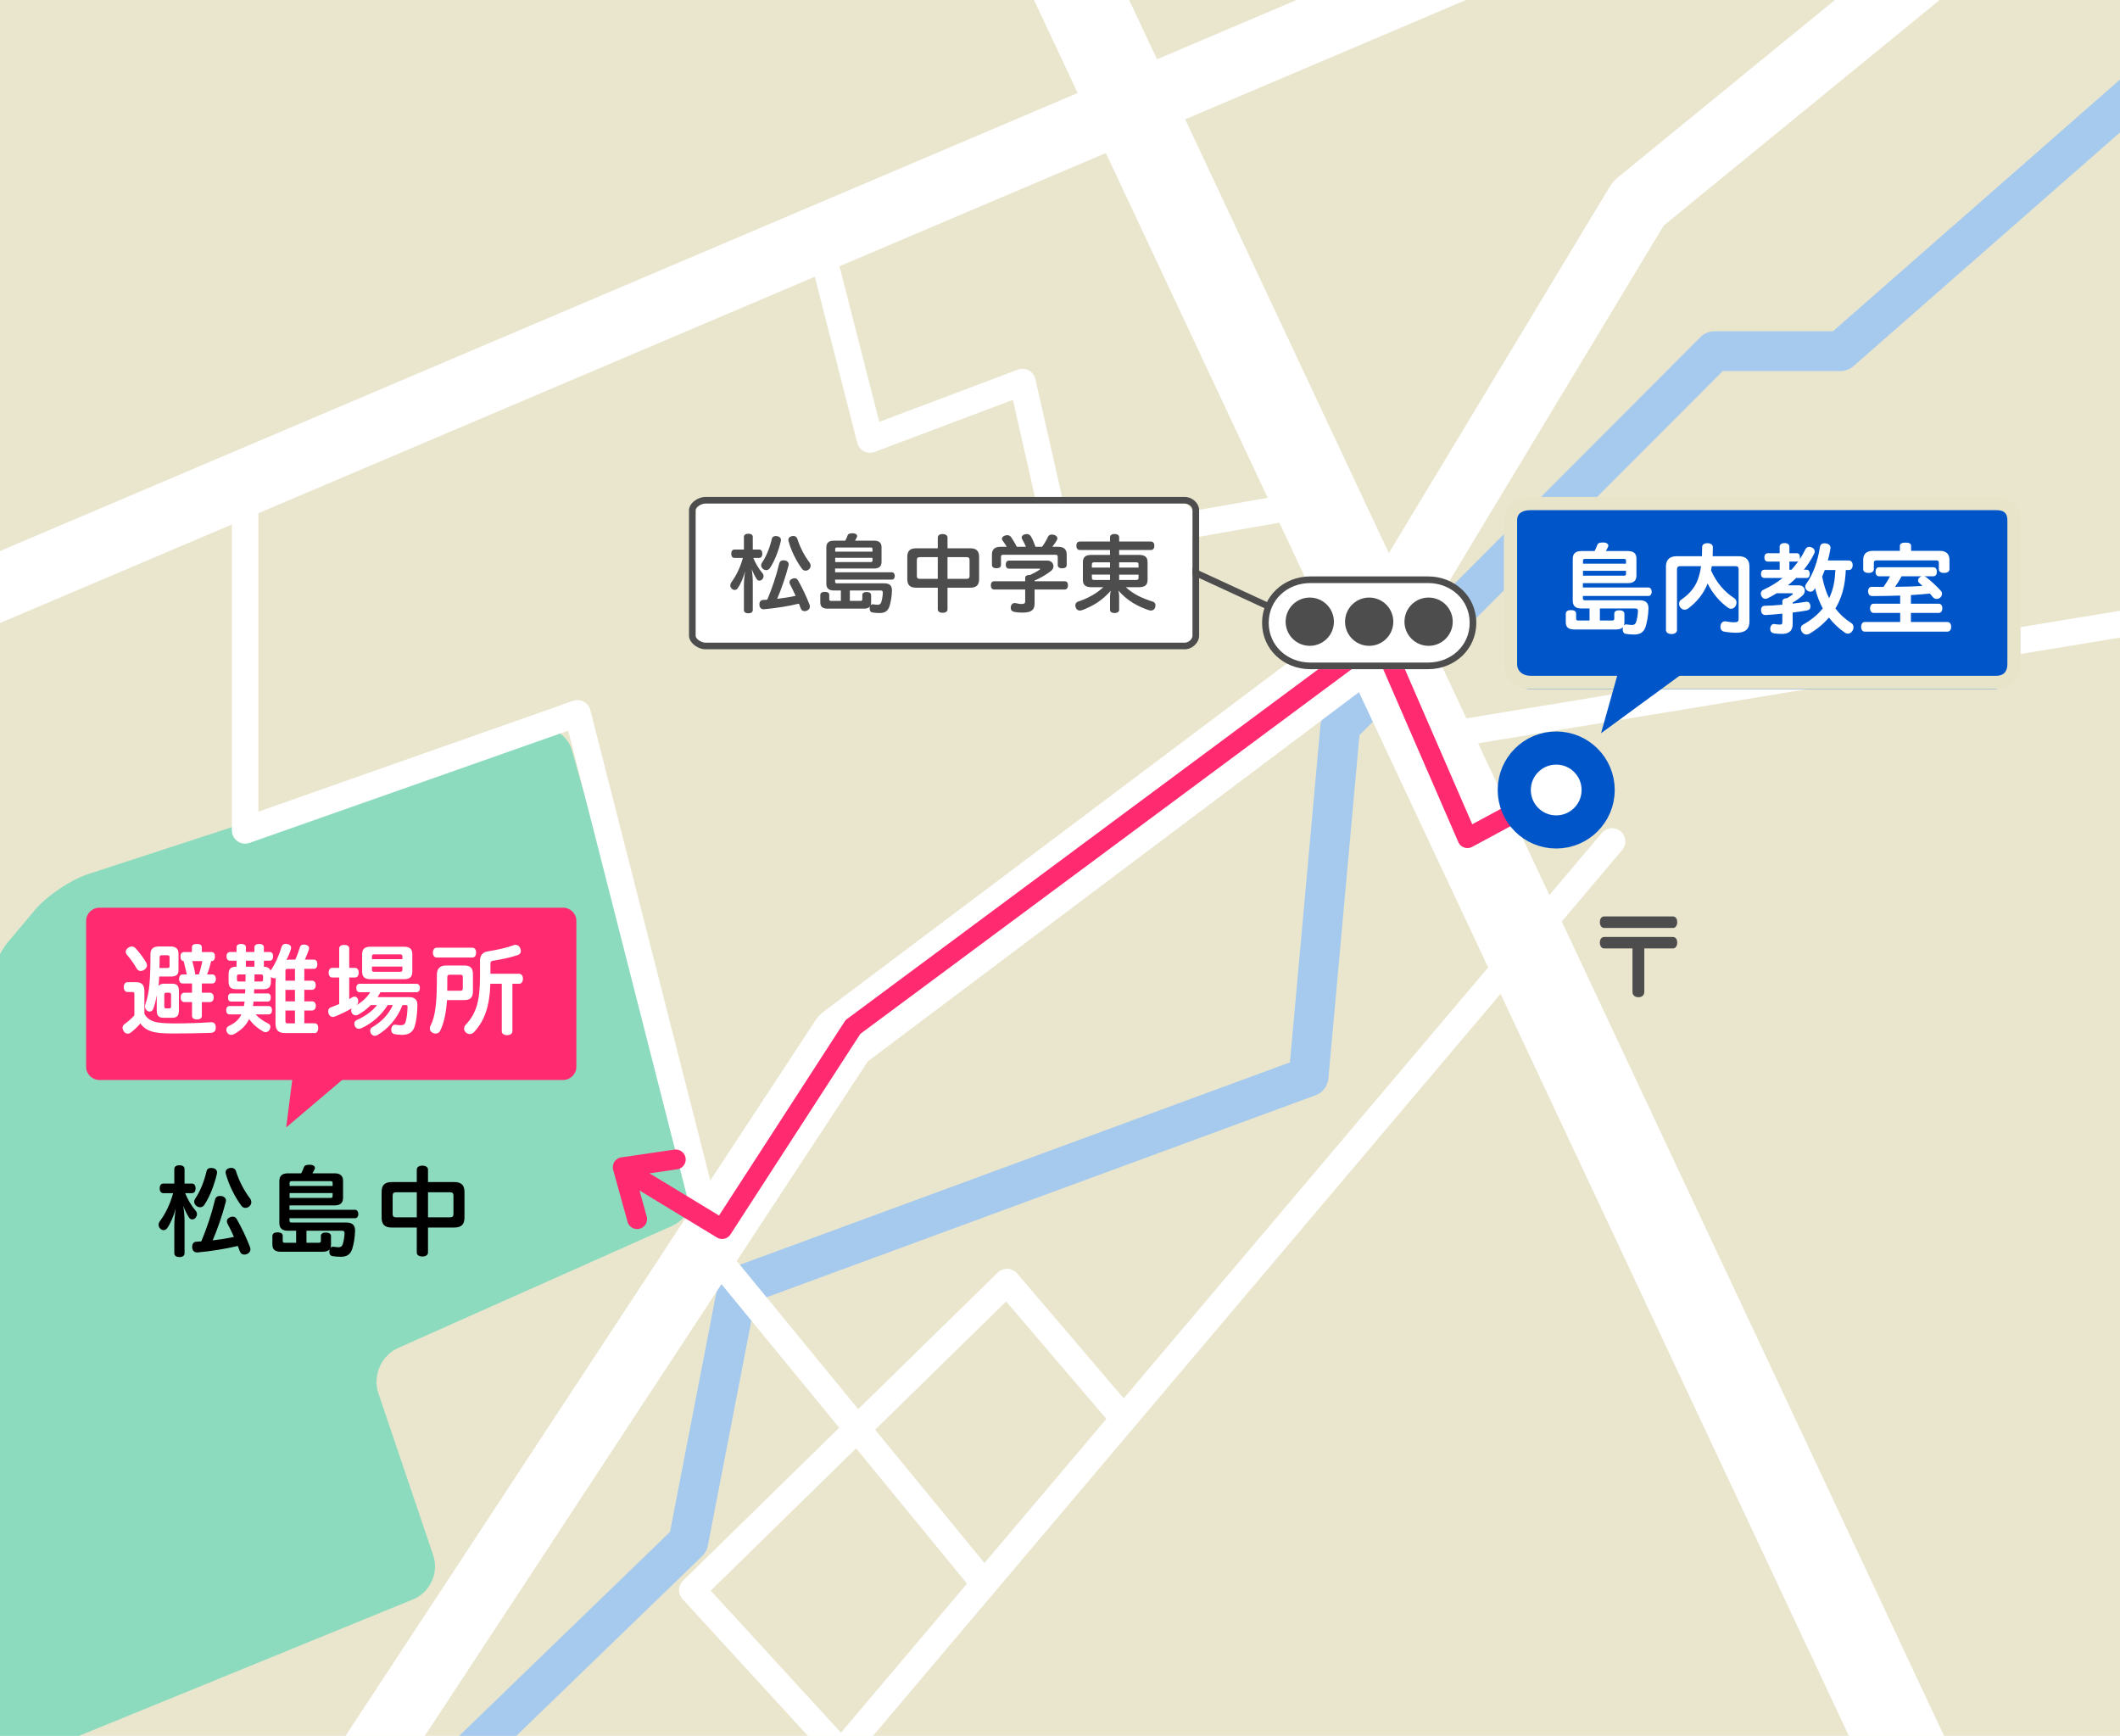 <?xml version="1.0" encoding="utf-8"?>
<!-- Generator: Adobe Illustrator 16.0.4, SVG Export Plug-In . SVG Version: 6.00 Build 0)  -->
<!DOCTYPE svg PUBLIC "-//W3C//DTD SVG 1.1//EN" "http://www.w3.org/Graphics/SVG/1.1/DTD/svg11.dtd">
<svg version="1.1" id="レイヤー_1" xmlns="http://www.w3.org/2000/svg" xmlns:xlink="http://www.w3.org/1999/xlink" x="0px"
	 y="0px" width="320px" height="262px" viewBox="0 0 320 262" enable-background="new 0 0 320 262" xml:space="preserve">
<rect fill="#EAE6CE" width="320" height="262"/>
<polyline fill="none" stroke="#A6CAED" stroke-width="6" stroke-linecap="round" stroke-linejoin="round" stroke-miterlimit="10" points="
	61,291 61,274.209 103.899,232.709 111.35,194.209 197.525,162.5 202.312,109.604 258.799,53 277.799,53 363.899,-22.5 "/>
<line fill="none" stroke="#FFFFFF" stroke-width="13" stroke-linecap="round" stroke-linejoin="round" stroke-miterlimit="10" x1="157" y1="-13.334" x2="298.799" y2="288.709"/>
<polyline fill="none" stroke="#FFFFFF" stroke-width="10" stroke-linecap="round" stroke-linejoin="round" stroke-miterlimit="10" points="
	45.299,281.543 127.299,156.709 207.799,96.209 247.299,30.709 298.333,-11 "/>
<line fill="none" stroke="#FFFFFF" stroke-width="10" stroke-linecap="round" stroke-linejoin="round" stroke-miterlimit="10" x1="-8" y1="92" x2="229.666" y2="-9"/>
<g>
	<path fill="#8DDBBF" d="M86.356,113.312c-0.746-2.647-3.495-4.114-6.109-3.259l-66.995,21.894c-2.614,0.854-6.2,3.276-7.968,5.381
		l-4.068,4.844c-1.769,2.105-3.252,6.078-3.297,8.827l-1.837,112.502c-0.045,2.749,2.001,4.148,4.547,3.108l61.742-25.219
		c2.546-1.04,3.908-4.022,3.027-6.627l-8.296-24.527c-0.881-2.604,0.453-5.652,2.965-6.771l41.365-18.43
		c2.512-1.119,3.957-4.201,3.211-6.848L86.356,113.312z"/>
</g>
<polyline fill="none" stroke="#FFFFFF" stroke-width="4" stroke-linecap="round" stroke-linejoin="round" stroke-miterlimit="10" points="
	37,73 37,125.333 87.167,107.666 108.083,189.666 148.542,239 "/>
<line fill="none" stroke="#FFFFFF" stroke-width="4" stroke-linecap="round" stroke-linejoin="round" stroke-miterlimit="10" x1="243.333" y1="127" x2="122.667" y2="269.667"/>
<polyline fill="none" stroke="#FFFFFF" stroke-width="4" stroke-linecap="round" stroke-linejoin="round" stroke-miterlimit="10" points="
	123.667,36.333 131.333,66.333 154.333,57.666 160,82.666 198,75.999 "/>
<line fill="none" stroke="#FFFFFF" stroke-width="4" stroke-linecap="round" stroke-linejoin="round" stroke-miterlimit="10" x1="218" y1="110.999" x2="325.334" y2="93.332"/>
<polyline fill="none" stroke="#FFFFFF" stroke-width="4" stroke-linecap="round" stroke-linejoin="round" stroke-miterlimit="10" points="
	126.5,264 104.5,240 152,193.5 169.5,214 "/>
<g>
	<path fill="#4D4D4D" d="M242.15,140.059c-0.418,0-0.663-0.384-0.663-0.88s0.245-0.864,0.663-0.864h10.356
		c0.417,0,0.662,0.368,0.662,0.864s-0.245,0.88-0.662,0.88H242.15z M242.15,143.148c-0.418,0-0.663-0.385-0.663-0.881
		s0.245-0.849,0.663-0.849h10.356c0.417,0,0.662,0.353,0.662,0.849s-0.245,0.881-0.662,0.881h-4.308v6.546
		c0,0.496-0.331,0.816-0.893,0.816s-0.893-0.32-0.893-0.816v-6.546H242.15z"/>
</g>
<g>
	<path d="M27.946,180.087c0.375,0.915,0.93,1.891,1.59,2.655c0.12,0.135,0.195,0.315,0.195,0.51c0,0.181-0.06,0.36-0.195,0.525
		c-0.135,0.18-0.33,0.27-0.525,0.27c-0.165,0-0.345-0.09-0.45-0.239c-0.3-0.45-0.675-1.171-0.9-1.815
		c0.135,0.795,0.195,1.65,0.195,2.354v4.815c0,0.359-0.3,0.569-0.78,0.569c-0.465,0-0.765-0.21-0.765-0.569v-4.23
		c0-0.675,0.075-1.635,0.21-2.505c-0.345,1.216-0.825,2.311-1.32,2.985c-0.135,0.165-0.315,0.255-0.495,0.255
		c-0.165,0-0.345-0.06-0.495-0.21c-0.18-0.15-0.27-0.375-0.27-0.6c0-0.165,0.06-0.346,0.15-0.48c0.915-1.215,1.62-2.729,2.04-4.29
		h-1.47c-0.36,0-0.555-0.284-0.555-0.734c0-0.436,0.195-0.72,0.555-0.72h1.65v-2.205c0-0.346,0.3-0.556,0.765-0.556
		c0.48,0,0.78,0.21,0.78,0.556v2.205h1.11c0.36,0,0.555,0.284,0.555,0.72c0,0.45-0.195,0.734-0.555,0.734H27.946z M34.335,184.677
		c-0.06-0.12-0.09-0.225-0.09-0.345c0-0.27,0.165-0.495,0.48-0.615c0.135-0.06,0.27-0.09,0.39-0.09c0.27,0,0.48,0.12,0.615,0.36
		c0.735,1.274,1.47,2.835,2.01,4.245c0.045,0.119,0.06,0.225,0.06,0.329c0,0.315-0.18,0.57-0.54,0.721
		c-0.135,0.045-0.27,0.074-0.39,0.074c-0.3,0-0.555-0.164-0.66-0.479c-0.105-0.27-0.21-0.54-0.315-0.825
		c-1.86,0.45-4.08,0.795-6.06,0.976c-0.03,0-0.06,0-0.09,0c-0.39,0-0.69-0.24-0.735-0.705c0-0.061,0-0.12,0-0.165
		c0-0.48,0.255-0.735,0.66-0.75c0.225-0.016,0.465-0.03,0.705-0.045c0.885-2.07,1.62-4.335,2.07-6.255
		c0.09-0.405,0.345-0.601,0.735-0.601c0.09,0,0.165,0,0.255,0.016c0.435,0.075,0.675,0.345,0.675,0.689
		c0,0.061-0.015,0.136-0.03,0.195c-0.48,1.875-1.23,4.064-1.98,5.805c1.065-0.135,2.16-0.285,3.21-0.524
		C34.996,185.982,34.666,185.277,34.335,184.677z M32.761,176.952c0,0.061,0,0.12-0.015,0.195c-0.39,1.665-1.065,3.435-1.875,4.665
		c-0.165,0.27-0.42,0.404-0.675,0.404c-0.15,0-0.315-0.045-0.48-0.149c-0.255-0.18-0.405-0.436-0.405-0.69
		c0-0.149,0.045-0.3,0.135-0.435c0.675-0.975,1.35-2.505,1.725-4.155c0.06-0.33,0.315-0.51,0.69-0.51c0.09,0,0.18,0.015,0.285,0.03
		C32.565,176.397,32.761,176.638,32.761,176.952z M34.906,176.263c0.33,0,0.6,0.165,0.705,0.479c0.48,1.53,1.26,3,2.13,4.14
		c0.12,0.165,0.195,0.36,0.195,0.556c0,0.225-0.09,0.435-0.27,0.614c-0.18,0.165-0.405,0.256-0.615,0.256
		c-0.24,0-0.465-0.105-0.615-0.315c-0.99-1.335-1.905-3.165-2.355-4.845c-0.015-0.075-0.03-0.15-0.03-0.21
		c0-0.33,0.225-0.555,0.615-0.646C34.755,176.277,34.831,176.263,34.906,176.263z"/>
	<path d="M44.701,185.757h-1.215c-0.855,0-1.32-0.345-1.32-1.17v-6.329c0-0.825,0.465-1.17,1.32-1.17h1.98
		c0.18-0.346,0.3-0.631,0.405-0.915c0.06-0.21,0.255-0.375,0.78-0.375c0.06,0,0.12,0,0.18,0c0.48,0.029,0.705,0.239,0.705,0.465
		c0,0.045,0,0.09-0.015,0.135c-0.105,0.21-0.21,0.45-0.36,0.69h3.33c0.825,0,1.29,0.345,1.29,1.124v2.58
		c0,0.795-0.465,1.141-1.29,1.141h-6.795v0.659h9.915c0.285,0,0.48,0.301,0.48,0.646c0,0.33-0.195,0.63-0.48,0.63h-9.915v0.345
		c0,0.255,0.09,0.3,0.375,0.3h8.189c0.945,0,1.335,0.436,1.335,1.186c0,0.03,0,0.06,0,0.09c-0.03,1.05-0.21,2.04-0.45,2.774
		c-0.285,0.795-0.81,1.125-1.725,1.125c-0.45,0-0.93-0.045-1.245-0.104c-0.3-0.045-0.465-0.285-0.465-0.66c0-0.06,0-0.12,0.015-0.18
		c0-0.075,0.015-0.135,0.045-0.195c-0.21,0.255-0.555,0.375-1.05,0.375h-6.33c-0.87,0-1.275-0.33-1.275-1.095v-1.245
		c0-0.42,0.315-0.585,0.78-0.585c0.48,0,0.78,0.18,0.78,0.51v0.766c0,0.225,0.09,0.3,0.345,0.3h1.68V185.757z M50.206,178.558
		c0-0.255-0.09-0.285-0.375-0.285h-5.729c-0.285,0-0.39,0.03-0.39,0.285v0.435h6.495V178.558z M43.711,180.072v0.735h6.12
		c0.285,0,0.375-0.045,0.375-0.285v-0.45H43.711z M48.105,187.572c0.225,0,0.33-0.075,0.33-0.3v-0.735c0-0.345,0.285-0.51,0.75-0.51
		c0.45,0,0.78,0.165,0.78,0.569v1.23c0,0.194-0.03,0.359-0.075,0.51c0.09-0.12,0.21-0.18,0.345-0.18c0.03,0,0.06,0,0.09,0.015
		c0.225,0.03,0.555,0.075,0.795,0.075c0.3,0,0.51-0.135,0.615-0.45c0.135-0.45,0.255-1.064,0.27-1.649
		c0-0.256-0.075-0.391-0.39-0.391h-5.355v1.815H48.105z"/>
	<path d="M64.605,189.042c0,0.375-0.33,0.6-0.855,0.6c-0.51,0-0.84-0.225-0.84-0.6v-3.765h-3.735c-1.095,0-1.575-0.45-1.575-1.516
		v-3.84c0-1.064,0.48-1.515,1.575-1.515h3.735v-1.859c0-0.391,0.33-0.615,0.84-0.615c0.525,0,0.855,0.225,0.855,0.615v1.859h3.93
		c1.095,0,1.575,0.45,1.575,1.515v3.84c0,1.065-0.48,1.516-1.575,1.516h-3.93V189.042z M59.821,179.952
		c-0.405,0-0.555,0.135-0.555,0.51v2.761c0,0.374,0.15,0.51,0.555,0.51h3.09v-3.78H59.821z M67.891,183.732
		c0.405,0,0.555-0.136,0.555-0.51v-2.761c0-0.375-0.15-0.51-0.555-0.51h-3.285v3.78H67.891z"/>
</g>
<g>
	<path fill="#0056C9" d="M304,101c0,1.657-1.343,3-3,3h-70c-1.657,0-3-1.343-3-3V79c0-1.657,1.343-3,3-3h70c1.657,0,3,1.343,3,3V101
		z"/>
	<path fill="#E8E4CA" d="M301.334,77c1.1,0,1.666,0.4,1.666,1.5v21.75c0,1.1-0.566,1.75-1.666,1.75h-70.316
		c-1.1,0-2.018-0.65-2.018-1.75V78.5c0-1.1,0.918-1.5,2.018-1.5H301 M301.334,75h-70.316c-2.206,0-4.018,1.294-4.018,3.5v21.75
		c0,2.206,1.812,3.75,4.018,3.75h70.316c2.206,0,3.666-1.544,3.666-3.75V78.5C305,76.294,303.54,75,301.334,75L301.334,75z"/>
</g>
<g>
	<g>
		<path fill="#FF2A70" d="M87,161c0,1.104-0.896,2-2,2H15c-1.104,0-2-0.896-2-2v-22c0-1.104,0.896-2,2-2h70c1.104,0,2,0.896,2,2V161
			z"/>
	</g>
	<g>
		<path fill="#FFFFFF" d="M20.284,150.104c0-0.301-0.06-0.375-0.255-0.375h-0.765c-0.36,0-0.585-0.301-0.585-0.75
			c0-0.465,0.225-0.736,0.585-0.736h1.26c0.915,0,1.275,0.42,1.275,1.41v3.375c0.42,0.75,1.08,1.17,2.22,1.32
			c0.57,0.074,1.32,0.119,2.265,0.119c1.77,0,3.959-0.074,5.49-0.18c0.045,0,0.075,0,0.12,0c0.45,0,0.66,0.256,0.675,0.766
			c0,0.016,0,0.029,0,0.045c0,0.494-0.24,0.766-0.765,0.795c-1.5,0.061-3.93,0.09-5.685,0.09c-1.05,0-1.935-0.045-2.55-0.15
			c-1.185-0.18-1.905-0.689-2.385-1.365c-0.375,0.465-0.96,1.021-1.485,1.41c-0.135,0.09-0.27,0.135-0.42,0.135
			c-0.225,0-0.465-0.119-0.615-0.375c-0.105-0.18-0.165-0.344-0.165-0.51c0-0.225,0.09-0.42,0.3-0.555
			c0.48-0.359,1.08-0.855,1.485-1.32V150.104z M19.894,142.857c0.21,0,0.39,0.076,0.54,0.24c0.6,0.631,1.215,1.471,1.62,2.16
			c0.09,0.15,0.135,0.301,0.135,0.449c0,0.24-0.135,0.467-0.405,0.66c-0.18,0.121-0.375,0.182-0.555,0.182
			c-0.24,0-0.465-0.121-0.6-0.361c-0.375-0.689-0.96-1.5-1.47-2.084c-0.12-0.135-0.18-0.301-0.18-0.451c0-0.209,0.12-0.434,0.36-0.6
			C19.519,142.918,19.714,142.857,19.894,142.857z M24.034,147.389c-0.015,0.479-0.045,0.975-0.105,1.424
			c0.18-0.24,0.465-0.344,0.84-0.344h1.2c0.735,0,1.035,0.299,1.035,1.123v2.881c0,0.855-0.3,1.141-1.035,1.141h-1.26
			c-0.75,0-1.05-0.285-1.05-1.141v-2.279c-0.135,0.795-0.33,1.619-0.555,2.145c-0.105,0.209-0.3,0.344-0.525,0.344
			c-0.135,0-0.27-0.045-0.39-0.148c-0.21-0.18-0.3-0.391-0.3-0.615c0-0.135,0.03-0.27,0.075-0.42c0.54-1.605,0.75-3.225,0.75-7.516
			c0-0.809,0.465-1.139,1.365-1.139h1.575c0.87,0,1.29,0.33,1.29,1.08v2.488c0,0.721-0.345,0.977-1.215,0.977H24.034z
			 M25.264,146.098c0.225,0,0.33-0.061,0.33-0.27v-1.365c0-0.225-0.105-0.285-0.33-0.285h-0.84c-0.24,0-0.33,0.076-0.33,0.314
			c0,0.436,0,1.051-0.03,1.605H25.264z M24.799,151.902c0,0.225,0.09,0.301,0.27,0.301h0.465c0.195,0,0.285-0.076,0.285-0.301
			v-1.754c0-0.227-0.09-0.316-0.285-0.316h-0.465c-0.18,0-0.27,0.09-0.27,0.316V151.902z M32.028,147.072
			c0.345,0,0.555,0.256,0.555,0.676s-0.21,0.689-0.555,0.689h-1.56v1.395h1.2c0.375,0,0.585,0.271,0.585,0.705
			c0,0.436-0.21,0.705-0.585,0.705h-1.2v2.086c0,0.344-0.285,0.539-0.735,0.539c-0.465,0-0.75-0.195-0.75-0.539v-2.086h-1.14
			c-0.375,0-0.57-0.27-0.57-0.705c0-0.434,0.195-0.705,0.57-0.705h1.14v-1.395h-1.41c-0.345,0-0.54-0.27-0.54-0.689
			c0-0.404,0.195-0.676,0.54-0.676h0.63c-0.15-0.674-0.315-1.334-0.48-2.01c-0.33-0.014-0.48-0.299-0.48-0.689
			c0-0.42,0.165-0.676,0.525-0.676h1.2v-0.689c0-0.375,0.24-0.539,0.75-0.539c0.495,0,0.75,0.164,0.75,0.539v0.689h1.47
			c0.345,0,0.51,0.256,0.51,0.66c0,0.42-0.165,0.705-0.51,0.705h-0.075c-0.15,0.689-0.345,1.35-0.6,2.01H32.028z M30.019,147.072
			c0.225-0.66,0.39-1.334,0.525-2.01h-1.515c0.18,0.66,0.345,1.336,0.45,2.01H30.019z"/>
		<path fill="#FFFFFF" d="M47.539,154.453c0.285,0,0.495,0.27,0.495,0.705c0,0.449-0.21,0.764-0.495,0.764h-4.485
			c-1.02,0-1.47-0.404-1.47-1.5v-5.625c0-0.359,0.015-0.764,0.045-1.17c-0.06,0.016-0.12,0.031-0.195,0.031
			c-0.135,0-0.285-0.045-0.435-0.121c-0.045-0.029-0.075-0.059-0.105-0.09v0.691c0,0.898-0.36,1.17-1.215,1.17h-1.305
			c-0.015,0.209-0.015,0.42-0.03,0.629h2.07c0.3,0,0.465,0.24,0.465,0.6c0,0.391-0.165,0.631-0.465,0.631h-2.145
			c-0.015,0.225-0.045,0.449-0.09,0.674h2.385c0.315,0,0.495,0.24,0.495,0.631c0,0.375-0.18,0.631-0.495,0.631h-1.98
			c0.525,0.584,1.17,1.004,1.86,1.35c0.255,0.119,0.375,0.299,0.375,0.523c0,0.137-0.045,0.271-0.12,0.422
			c-0.12,0.238-0.36,0.389-0.615,0.389c-0.12,0-0.225-0.029-0.345-0.09c-0.825-0.48-1.545-1.064-2.13-1.891
			c-0.48,0.99-1.23,1.711-2.325,2.295c-0.135,0.061-0.255,0.092-0.39,0.092c-0.255,0-0.495-0.121-0.63-0.391
			c-0.075-0.135-0.105-0.27-0.105-0.391c0-0.24,0.15-0.465,0.42-0.584c0.87-0.406,1.47-0.916,1.86-1.725h-1.785
			c-0.345,0-0.51-0.256-0.51-0.631c0-0.359,0.165-0.631,0.51-0.631h2.16c0.045-0.225,0.09-0.449,0.105-0.674h-2.055
			c-0.3,0-0.45-0.24-0.45-0.631c0-0.344,0.15-0.6,0.45-0.6h2.13c0.015-0.209,0.03-0.42,0.03-0.629h-1.275
			c-0.87,0-1.245-0.271-1.245-1.17v-1.08c0-0.871,0.36-1.141,1.2-1.156v-0.9h-0.975c-0.345,0-0.54-0.254-0.54-0.658
			c0-0.391,0.195-0.66,0.54-0.66h0.975v-0.736c0-0.299,0.285-0.479,0.69-0.479c0.435,0,0.72,0.18,0.72,0.479v0.736h1.29v-0.705
			c0-0.33,0.285-0.51,0.72-0.51s0.705,0.18,0.705,0.51v0.705h0.87c0.345,0,0.525,0.254,0.525,0.66c0,0.404-0.18,0.658-0.525,0.658
			h-0.87v0.9c0.45,0.031,0.855,0.15,1.005,0.6c0.72-0.988,1.32-2.398,1.665-3.584c0.09-0.314,0.33-0.465,0.63-0.465
			c0.075,0,0.165,0.016,0.255,0.029c0.33,0.09,0.555,0.256,0.555,0.555c0,0.076-0.015,0.166-0.045,0.256
			c-0.15,0.494-0.375,1.051-0.66,1.59c0.225-0.045,0.465-0.045,0.675-0.045h0.66c0.3-0.631,0.51-1.26,0.705-1.891
			c0.075-0.254,0.3-0.389,0.615-0.389c0.075,0,0.15,0.014,0.24,0.029c0.315,0.074,0.525,0.256,0.525,0.525
			c0,0.061-0.015,0.119-0.03,0.195c-0.18,0.523-0.36,1.035-0.615,1.529h1.395c0.285,0,0.495,0.24,0.495,0.676
			c0,0.465-0.21,0.719-0.495,0.719h-1.47v1.785h1.185c0.315,0,0.54,0.256,0.54,0.689c0,0.391-0.225,0.691-0.54,0.691h-1.185v1.738
			h1.2c0.3,0,0.54,0.256,0.54,0.691c0,0.389-0.24,0.689-0.54,0.689h-1.2v1.936H47.539z M37.054,148.139
			c0.015-0.301,0.015-0.721,0.015-1.066h-0.96c-0.24,0-0.345,0.061-0.345,0.316v0.434c0,0.271,0.105,0.316,0.345,0.316H37.054z
			 M37.114,145.002v0.9h1.29v-0.9H37.114z M39.409,148.139c0.21,0,0.3-0.045,0.3-0.316v-0.434c0-0.256-0.09-0.316-0.3-0.316h-0.99
			c0,0.285,0,0.721-0.015,1.066H39.409z M43.429,146.232c-0.255,0-0.345,0.076-0.345,0.361v1.424h1.44v-1.785H43.429z
			 M44.523,151.137v-1.738h-1.44v1.738H44.523z M43.083,154.107c0,0.27,0.09,0.346,0.345,0.346h1.095v-1.936h-1.44V154.107z"/>
		<path fill="#FFFFFF" d="M55.983,151.693c-0.6,0.6-1.275,1.109-1.98,1.484c-0.105,0.045-0.21,0.074-0.315,0.074
			c-0.24,0-0.465-0.135-0.6-0.375c-0.06-0.119-0.09-0.24-0.09-0.375c0-0.104,0.03-0.209,0.09-0.314
			c-0.795,0.48-1.755,0.93-2.564,1.244c-0.105,0.047-0.195,0.061-0.285,0.061c-0.3,0-0.525-0.195-0.645-0.51
			c-0.045-0.135-0.06-0.254-0.06-0.359c0-0.301,0.165-0.51,0.45-0.6c0.39-0.15,0.81-0.316,1.215-0.48v-4.006h-1.035
			c-0.36,0-0.555-0.285-0.555-0.734c0-0.436,0.195-0.721,0.555-0.721h1.035v-2.924c0-0.346,0.285-0.541,0.765-0.541
			s0.75,0.195,0.75,0.541v2.924h0.87c0.36,0,0.555,0.285,0.555,0.721c0,0.449-0.195,0.734-0.555,0.734h-0.87v3.256
			c0.15-0.076,0.3-0.166,0.435-0.256c0.12-0.074,0.24-0.119,0.36-0.119c0.225,0,0.405,0.119,0.51,0.359
			c0.045,0.121,0.06,0.225,0.06,0.33c0,0.24-0.105,0.465-0.3,0.631c0.825-0.496,1.59-1.141,2.1-1.98h-1.605
			c-0.315,0-0.495-0.27-0.495-0.645c0-0.361,0.18-0.631,0.495-0.631h8.61c0.315,0,0.495,0.27,0.495,0.631
			c0,0.375-0.18,0.645-0.495,0.645h-5.46c-0.135,0.256-0.285,0.494-0.435,0.734h4.755c0.855,0,1.275,0.42,1.26,1.186
			c-0.015,1.365-0.18,2.551-0.435,3.314c-0.3,0.84-0.9,1.201-1.92,1.201c-0.42,0-0.915-0.061-1.14-0.121
			c-0.255-0.061-0.45-0.24-0.45-0.645c0-0.045,0-0.105,0.015-0.166c0.03-0.404,0.315-0.613,0.555-0.613c0.015,0,0.03,0,0.045,0
			c0.18,0.045,0.465,0.09,0.765,0.09c0.42,0,0.645-0.076,0.78-0.496c0.18-0.584,0.285-1.379,0.3-2.279c0-0.225-0.075-0.27-0.3-0.27
			h-0.465c-0.765,2.023-2.22,3.629-3.78,4.529c-0.135,0.074-0.27,0.119-0.405,0.119c-0.225,0-0.435-0.119-0.585-0.375
			c-0.075-0.135-0.105-0.27-0.105-0.389c0-0.24,0.12-0.436,0.285-0.525c1.425-0.824,2.475-1.904,3.135-3.359h-0.78
			c-0.855,1.424-2.295,2.729-3.96,3.494c-0.15,0.061-0.285,0.09-0.405,0.09c-0.255,0-0.45-0.135-0.585-0.391
			c-0.06-0.119-0.09-0.254-0.09-0.359c0-0.24,0.12-0.465,0.345-0.555c1.26-0.57,2.37-1.336,3.09-2.279H55.983z M60.963,142.889
			c0.885,0,1.275,0.33,1.275,1.139v2.611c0,0.824-0.39,1.154-1.275,1.154h-5.025c-0.885,0-1.275-0.33-1.275-1.154v-2.611
			c0-0.809,0.39-1.139,1.275-1.139H60.963z M60.738,144.764v-0.436c0-0.211-0.105-0.285-0.345-0.285h-3.9
			c-0.24,0-0.345,0.074-0.345,0.285v0.436H60.738z M56.148,146.383c0,0.225,0.105,0.285,0.345,0.285h3.9
			c0.24,0,0.345-0.061,0.345-0.285v-0.494h-4.59V146.383z"/>
		<path fill="#FFFFFF" d="M67.474,150.943c-0.12,1.725-0.42,3.42-1.035,4.635c-0.135,0.285-0.39,0.42-0.675,0.42
			c-0.15,0-0.315-0.031-0.465-0.121c-0.285-0.135-0.42-0.375-0.42-0.645c0-0.135,0.03-0.27,0.09-0.391
			c0.375-0.719,0.615-1.574,0.75-2.639c0.18-1.156,0.225-2.656,0.225-5.086c0-0.914,0.45-1.395,1.395-1.395h2.73
			c0.885,0,1.32,0.33,1.32,1.336v2.549c0,0.99-0.435,1.336-1.32,1.336H67.474z M71.299,143.037c0.36,0,0.57,0.301,0.57,0.736
			c0,0.449-0.21,0.75-0.57,0.75h-5.37c-0.375,0-0.585-0.301-0.585-0.736c0-0.449,0.21-0.75,0.585-0.75H71.299z M69.469,149.533
			c0.285,0,0.39-0.045,0.39-0.42v-1.576c0-0.359-0.105-0.42-0.39-0.42h-1.53c-0.315,0-0.42,0.061-0.42,0.42c0,0.375,0,0.721,0,1.051
			s0,0.645-0.015,0.945H69.469z M78.349,146.969c0.36,0,0.585,0.314,0.585,0.75c0,0.449-0.225,0.764-0.585,0.764h-1.005v7.17
			c0,0.359-0.315,0.586-0.81,0.586c-0.48,0-0.795-0.227-0.795-0.586v-7.17h-1.725c-0.105,3.451-0.9,5.609-2.445,7.275
			c-0.165,0.195-0.405,0.314-0.66,0.314c-0.195,0-0.39-0.074-0.57-0.225c-0.195-0.166-0.285-0.375-0.285-0.6
			c0-0.195,0.075-0.406,0.225-0.555c1.59-1.711,2.175-3.51,2.175-7.365v-2.34c0-0.826,0.435-1.305,1.245-1.41
			c1.32-0.211,2.745-0.51,3.825-0.916c0.105-0.045,0.195-0.059,0.3-0.059c0.3,0,0.555,0.195,0.705,0.51
			c0.06,0.135,0.09,0.285,0.09,0.404c0,0.285-0.135,0.51-0.42,0.615c-1.11,0.391-2.52,0.676-3.75,0.869
			c-0.33,0.047-0.42,0.15-0.42,0.512v1.455H78.349z"/>
	</g>
	<polygon fill="#FF2A70" points="44.533,159.663 43.199,170.163 54.783,160.331 	"/>
</g>
<line fill="#FFFFFF" stroke="#4D4D4D" stroke-miterlimit="10" x1="179.5" y1="86" x2="192.5" y2="92"/>
<g>
	<path fill="#FFFFFF" d="M180,96.5c0,0.829-0.672,1.5-1.5,1.5h-72c-0.829,0-1.5-0.671-1.5-1.5v-19c0-0.829,0.671-1.5,1.5-1.5h72
		c0.828,0,1.5,0.671,1.5,1.5V96.5z"/>
	<path fill="#4D4D4D" d="M178.834,76c0.552,0,1.166,0.468,1.166,1.02v18.913c0,0.551-0.614,1.067-1.166,1.067h-72.362
		C105.92,97,105,96.484,105,95.933V77.02c0-0.551,0.92-1.02,1.472-1.02H179 M178.834,75h-72.362c-1.1,0-2.472,0.919-2.472,2.02
		v18.913c0,1.1,1.372,2.067,2.472,2.067h72.362c1.1,0,2.166-0.967,2.166-2.067V77.02C181,75.919,179.934,75,178.834,75L178.834,75z"
		/>
</g>
<g>
	<path fill="#4D4D4D" d="M113.705,84.207c0.325,0.793,0.806,1.638,1.378,2.301c0.104,0.117,0.169,0.273,0.169,0.442
		c0,0.155-0.052,0.312-0.169,0.455c-0.117,0.155-0.286,0.233-0.455,0.233c-0.143,0-0.299-0.078-0.39-0.208
		c-0.26-0.39-0.585-1.014-0.78-1.573c0.117,0.689,0.169,1.431,0.169,2.041v4.174c0,0.312-0.26,0.494-0.676,0.494
		c-0.403,0-0.663-0.183-0.663-0.494v-3.666c0-0.585,0.065-1.417,0.182-2.172c-0.299,1.054-0.715,2.003-1.144,2.588
		c-0.117,0.143-0.273,0.221-0.429,0.221c-0.143,0-0.299-0.052-0.429-0.182c-0.156-0.131-0.234-0.325-0.234-0.521
		c0-0.143,0.052-0.299,0.13-0.416c0.793-1.053,1.404-2.366,1.768-3.718h-1.274c-0.312,0-0.481-0.247-0.481-0.638
		c0-0.377,0.169-0.624,0.481-0.624h1.43v-1.911c0-0.299,0.26-0.48,0.663-0.48c0.416,0,0.676,0.182,0.676,0.48v1.911h0.962
		c0.312,0,0.481,0.247,0.481,0.624c0,0.391-0.169,0.638-0.481,0.638H113.705z M119.244,88.185c-0.052-0.104-0.078-0.194-0.078-0.299
		c0-0.233,0.143-0.429,0.416-0.533c0.117-0.052,0.234-0.078,0.338-0.078c0.234,0,0.416,0.104,0.533,0.312
		c0.637,1.104,1.274,2.457,1.742,3.679c0.039,0.104,0.052,0.195,0.052,0.286c0,0.273-0.156,0.494-0.468,0.624
		c-0.117,0.039-0.234,0.065-0.338,0.065c-0.26,0-0.481-0.144-0.572-0.416c-0.091-0.234-0.182-0.468-0.273-0.715
		c-1.612,0.39-3.536,0.688-5.252,0.845c-0.026,0-0.052,0-0.078,0c-0.338,0-0.598-0.208-0.637-0.611c0-0.052,0-0.104,0-0.143
		c0-0.416,0.221-0.637,0.572-0.65c0.195-0.013,0.403-0.025,0.611-0.039c0.767-1.794,1.404-3.757,1.794-5.421
		c0.078-0.351,0.299-0.521,0.637-0.521c0.078,0,0.143,0,0.221,0.014c0.377,0.064,0.585,0.299,0.585,0.598
		c0,0.052-0.013,0.117-0.026,0.169c-0.416,1.625-1.066,3.523-1.716,5.031c0.923-0.117,1.872-0.247,2.782-0.455
		C119.815,89.316,119.529,88.705,119.244,88.185z M117.878,81.489c0,0.053,0,0.104-0.013,0.169
		c-0.338,1.443-0.923,2.978-1.625,4.044c-0.143,0.233-0.364,0.351-0.585,0.351c-0.13,0-0.273-0.039-0.416-0.13
		c-0.221-0.156-0.351-0.377-0.351-0.598c0-0.131,0.039-0.261,0.117-0.378c0.585-0.845,1.17-2.171,1.495-3.601
		c0.052-0.286,0.273-0.442,0.598-0.442c0.078,0,0.156,0.014,0.247,0.026C117.709,81.009,117.878,81.217,117.878,81.489z
		 M119.737,80.892c0.286,0,0.52,0.143,0.611,0.416c0.416,1.326,1.092,2.601,1.846,3.588c0.104,0.144,0.169,0.312,0.169,0.481
		c0,0.195-0.078,0.377-0.234,0.533c-0.156,0.143-0.351,0.221-0.533,0.221c-0.208,0-0.403-0.091-0.533-0.273
		c-0.858-1.156-1.651-2.743-2.041-4.199c-0.013-0.064-0.026-0.13-0.026-0.182c0-0.286,0.195-0.48,0.533-0.559
		C119.607,80.904,119.672,80.892,119.737,80.892z"/>
	<path fill="#4D4D4D" d="M126.926,89.121h-1.053c-0.741,0-1.144-0.299-1.144-1.015v-5.485c0-0.716,0.403-1.015,1.144-1.015h1.716
		c0.156-0.299,0.26-0.546,0.351-0.793c0.052-0.182,0.221-0.325,0.676-0.325c0.052,0,0.104,0,0.156,0
		c0.416,0.026,0.611,0.208,0.611,0.403c0,0.039,0,0.078-0.013,0.117c-0.091,0.182-0.182,0.39-0.312,0.598h2.886
		c0.715,0,1.118,0.299,1.118,0.976v2.235c0,0.689-0.403,0.988-1.118,0.988h-5.889v0.572h8.593c0.247,0,0.416,0.26,0.416,0.559
		c0,0.286-0.169,0.546-0.416,0.546h-8.593v0.3c0,0.221,0.078,0.26,0.325,0.26h7.098c0.819,0,1.157,0.377,1.157,1.027
		c0,0.025,0,0.052,0,0.077c-0.026,0.91-0.182,1.769-0.39,2.405c-0.247,0.689-0.702,0.976-1.495,0.976
		c-0.39,0-0.806-0.039-1.079-0.092c-0.26-0.038-0.403-0.246-0.403-0.571c0-0.052,0-0.104,0.013-0.156
		c0-0.065,0.013-0.117,0.039-0.169c-0.182,0.221-0.481,0.325-0.91,0.325h-5.486c-0.754,0-1.105-0.286-1.105-0.949v-1.079
		c0-0.364,0.273-0.507,0.676-0.507c0.416,0,0.676,0.156,0.676,0.441v0.663c0,0.195,0.078,0.261,0.299,0.261h1.456V89.121z
		 M131.697,82.881c0-0.221-0.078-0.247-0.325-0.247h-4.966c-0.247,0-0.338,0.026-0.338,0.247v0.377h5.629V82.881z M126.068,84.193
		v0.638h5.304c0.247,0,0.325-0.039,0.325-0.247v-0.391H126.068z M129.877,90.694c0.195,0,0.286-0.065,0.286-0.261v-0.637
		c0-0.299,0.247-0.442,0.65-0.442c0.39,0,0.676,0.144,0.676,0.494v1.066c0,0.169-0.026,0.312-0.065,0.442
		c0.078-0.104,0.182-0.156,0.299-0.156c0.026,0,0.052,0,0.078,0.013c0.195,0.026,0.481,0.065,0.689,0.065
		c0.26,0,0.442-0.117,0.533-0.391c0.117-0.39,0.221-0.923,0.234-1.43c0-0.221-0.065-0.338-0.338-0.338h-4.641v1.573H129.877z"/>
	<path fill="#4D4D4D" d="M143.021,91.968c0,0.325-0.286,0.521-0.741,0.521c-0.442,0-0.728-0.195-0.728-0.521v-3.263h-3.237
		c-0.949,0-1.365-0.391-1.365-1.313v-3.328c0-0.923,0.416-1.312,1.365-1.312h3.237v-1.612c0-0.338,0.286-0.533,0.728-0.533
		c0.455,0,0.741,0.195,0.741,0.533v1.612h3.406c0.949,0,1.365,0.39,1.365,1.312v3.328c0,0.923-0.416,1.313-1.365,1.313h-3.406
		V91.968z M138.873,84.09c-0.351,0-0.481,0.117-0.481,0.441v2.393c0,0.325,0.13,0.442,0.481,0.442h2.678V84.09H138.873z
		 M145.868,87.366c0.351,0,0.481-0.117,0.481-0.442v-2.393c0-0.324-0.13-0.441-0.481-0.441h-2.847v3.276H145.868z"/>
	<path fill="#4D4D4D" d="M156.164,87.729h4.537c0.325,0,0.506,0.222,0.506,0.611c0,0.377-0.182,0.637-0.506,0.637h-4.537v2.119
		c0,0.949-0.468,1.365-1.833,1.365c-0.468,0-0.988-0.039-1.352-0.143c-0.247-0.065-0.416-0.261-0.416-0.585
		c0-0.053,0-0.117,0.013-0.183c0.078-0.364,0.299-0.533,0.572-0.533c0.026,0,0.052,0,0.078,0c0.299,0.053,0.637,0.144,0.936,0.144
		c0.455,0,0.585-0.104,0.585-0.416v-1.769h-4.68c-0.325,0-0.507-0.247-0.507-0.637c0-0.377,0.182-0.611,0.507-0.611h4.68v-0.507
		c0-0.325,0.286-0.441,0.729-0.441c0.559-0.261,1.04-0.508,1.456-0.807c0.052-0.052,0.078-0.078,0.078-0.104
		c0-0.026-0.039-0.039-0.117-0.039h-4.589c-0.312,0-0.494-0.247-0.494-0.611s0.182-0.611,0.494-0.611h5.759
		c0.611,0,0.949,0.416,0.949,0.846c0,0.247-0.104,0.494-0.338,0.688c-0.702,0.572-1.547,1.054-2.509,1.482V87.729z M159.712,82.529
		c0.871,0,1.3,0.377,1.3,1.17v1.573c0,0.325-0.247,0.507-0.689,0.507c-0.429,0-0.663-0.182-0.663-0.507v-1.209
		c0-0.26-0.117-0.338-0.351-0.338h-7.878c-0.234,0-0.338,0.078-0.338,0.338v1.196c0,0.338-0.247,0.507-0.676,0.507
		c-0.442,0-0.689-0.169-0.689-0.507v-1.561c0-0.793,0.429-1.17,1.287-1.17h0.949c-0.208-0.351-0.416-0.649-0.637-0.948
		c-0.065-0.078-0.091-0.169-0.091-0.261c0-0.194,0.156-0.39,0.442-0.48c0.13-0.039,0.247-0.065,0.351-0.065
		c0.247,0,0.442,0.104,0.572,0.273c0.286,0.402,0.598,0.923,0.884,1.481h1.378c-0.182-0.429-0.416-0.871-0.585-1.17
		c-0.039-0.078-0.065-0.156-0.065-0.233c0-0.222,0.182-0.403,0.468-0.481c0.117-0.026,0.208-0.039,0.299-0.039
		c0.286,0,0.507,0.13,0.65,0.391c0.221,0.363,0.455,0.936,0.676,1.533h0.988c0.377-0.507,0.676-1.04,0.884-1.495
		c0.117-0.247,0.312-0.351,0.572-0.351c0.117,0,0.234,0.013,0.364,0.052c0.312,0.091,0.494,0.286,0.494,0.521
		c0,0.078-0.026,0.156-0.065,0.233c-0.182,0.325-0.429,0.702-0.702,1.04H159.712z"/>
	<path fill="#4D4D4D" d="M162.962,83.011c-0.312,0-0.493-0.273-0.493-0.637c0-0.377,0.182-0.638,0.493-0.638h4.589v-0.649
		c0-0.312,0.273-0.494,0.689-0.494s0.689,0.182,0.689,0.494v0.649h4.822c0.312,0,0.494,0.261,0.494,0.638
		c0,0.363-0.182,0.637-0.494,0.637h-4.822v0.741h2.964c0.923,0,1.326,0.325,1.326,1.118v2.639c0,0.793-0.403,1.118-1.326,1.118
		h-1.963c0.559,0.52,1.261,0.988,1.911,1.326c0.74,0.364,1.56,0.663,2.119,0.832c0.285,0.078,0.455,0.272,0.455,0.572
		c0,0.077-0.014,0.169-0.039,0.26c-0.092,0.364-0.352,0.533-0.65,0.533c-0.064,0-0.143-0.014-0.208-0.026
		c-0.728-0.221-1.716-0.637-2.47-1.105c-0.702-0.416-1.678-1.195-2.224-1.897c0.065,0.325,0.104,0.663,0.104,0.949v1.963
		c0,0.312-0.273,0.494-0.689,0.494s-0.689-0.183-0.689-0.494v-1.938c0-0.286,0.039-0.637,0.104-0.949
		c-0.533,0.677-1.456,1.431-2.067,1.834c-0.649,0.416-1.521,0.832-2.158,1.078c-0.155,0.053-0.299,0.092-0.441,0.092
		c-0.26,0-0.48-0.131-0.611-0.455c-0.039-0.104-0.064-0.222-0.064-0.325c0-0.26,0.143-0.481,0.416-0.572
		c0.52-0.169,1.326-0.48,2.027-0.884c0.676-0.377,1.287-0.819,1.781-1.287h-1.768c-0.924,0-1.313-0.325-1.313-1.118V84.87
		c0-0.793,0.39-1.118,1.313-1.118h2.781v-0.741H162.962z M167.551,84.87h-2.326c-0.312,0-0.416,0.064-0.416,0.363v0.43h2.742V84.87z
		 M164.809,86.729v0.442c0,0.299,0.104,0.364,0.416,0.364h2.326v-0.807H164.809z M171.854,85.663v-0.43
		c0-0.299-0.091-0.363-0.416-0.363h-2.509v0.793H171.854z M168.93,87.535h2.509c0.325,0,0.416-0.065,0.416-0.364v-0.442h-2.925
		V87.535z"/>
</g>
<polyline fill="none" stroke="#FF2A70" stroke-width="3" stroke-linecap="round" stroke-linejoin="round" stroke-miterlimit="10" points="
	228,123 221.5,126.5 208.25,96 128.75,155 109,185.5 95,177 "/>
<g>
	<g>
		<path fill="#FFFFFF" d="M197.781,101c-3.739,0-6.781-3.261-6.781-7s3.042-7,6.781-7h17.775c3.739,0,6.781,3.261,6.781,7
			s-3.042,7-6.781,7H197.781z"/>
		<path fill="#4D4D4D" d="M215.557,88c3.464,0,6.281,2.537,6.281,6s-2.817,6-6.281,6h-17.775c-3.464,0-6.281-2.537-6.281-6
			s2.817-6,6.281-6H216 M215.557,87h-17.775c-4.015,0-7.281,2.985-7.281,7s3.267,7,7.281,7h17.775c4.014,0,7.281-2.985,7.281-7
			S219.57,87,215.557,87L215.557,87z"/>
	</g>
	<path fill="#4D4D4D" d="M215.637,90.19c-2.012,0-3.643,1.631-3.643,3.643s1.631,3.644,3.643,3.644c2.013,0,3.643-1.632,3.643-3.644
		S217.649,90.19,215.637,90.19z"/>
	<path fill="#4D4D4D" d="M197.701,90.19c-2.012,0-3.644,1.631-3.644,3.643s1.632,3.644,3.644,3.644s3.643-1.632,3.643-3.644
		S199.713,90.19,197.701,90.19z"/>
	<path fill="#4D4D4D" d="M206.669,90.19c-2.012,0-3.644,1.631-3.644,3.643s1.631,3.644,3.644,3.644c2.012,0,3.643-1.632,3.643-3.644
		S208.681,90.19,206.669,90.19z"/>
</g>
<circle fill="#FFFFFF" stroke="#0056C9" stroke-width="5" stroke-miterlimit="10" cx="234.9" cy="119.234" r="6.333"/>
<g>
	<path fill="#FFFFFF" d="M239.931,91.839h-1.215c-0.854,0-1.319-0.345-1.319-1.17V84.34c0-0.825,0.465-1.17,1.319-1.17h1.979
		c0.181-0.346,0.301-0.631,0.405-0.915c0.06-0.21,0.255-0.375,0.78-0.375c0.061,0,0.119,0,0.18,0
		c0.48,0.029,0.705,0.239,0.705,0.465c0,0.045,0,0.09-0.016,0.135c-0.104,0.21-0.209,0.45-0.359,0.69h3.33
		c0.824,0,1.29,0.345,1.29,1.124v2.58c0,0.795-0.466,1.141-1.29,1.141h-6.795v0.659h9.914c0.285,0,0.48,0.301,0.48,0.646
		c0,0.33-0.195,0.63-0.48,0.63h-9.914v0.345c0,0.255,0.09,0.3,0.375,0.3h8.189c0.945,0,1.335,0.436,1.335,1.186
		c0,0.03,0,0.06,0,0.09c-0.03,1.05-0.21,2.04-0.45,2.774c-0.285,0.795-0.81,1.125-1.725,1.125c-0.449,0-0.93-0.045-1.244-0.104
		c-0.301-0.045-0.466-0.285-0.466-0.66c0-0.06,0-0.12,0.015-0.18c0-0.075,0.016-0.135,0.045-0.195
		c-0.209,0.255-0.555,0.375-1.049,0.375h-6.33c-0.87,0-1.275-0.33-1.275-1.095v-1.245c0-0.42,0.315-0.585,0.78-0.585
		c0.479,0,0.78,0.18,0.78,0.51v0.766c0,0.225,0.09,0.3,0.345,0.3h1.68V91.839z M245.436,84.64c0-0.255-0.09-0.285-0.375-0.285
		h-5.729c-0.285,0-0.39,0.03-0.39,0.285v0.435h6.494V84.64z M238.941,86.154v0.735h6.119c0.285,0,0.375-0.045,0.375-0.285v-0.45
		H238.941z M243.336,93.654c0.225,0,0.33-0.075,0.33-0.3v-0.735c0-0.345,0.285-0.51,0.75-0.51c0.449,0,0.779,0.165,0.779,0.569v1.23
		c0,0.194-0.029,0.359-0.074,0.51c0.09-0.12,0.209-0.18,0.344-0.18c0.031,0,0.061,0,0.091,0.015c0.226,0.03,0.555,0.075,0.795,0.075
		c0.3,0,0.51-0.135,0.614-0.45c0.136-0.45,0.256-1.064,0.271-1.649c0-0.256-0.075-0.391-0.39-0.391h-5.355v1.815H243.336z"/>
	<path fill="#FFFFFF" d="M258.381,85.449c-0.03,0.226-0.061,0.436-0.105,0.66c0.84,1.89,2.07,3.255,3.51,4.185
		c0.211,0.135,0.33,0.375,0.33,0.646c0,0.165-0.045,0.345-0.135,0.51c-0.165,0.3-0.436,0.435-0.689,0.435
		c-0.15,0-0.285-0.045-0.42-0.135c-1.275-0.885-2.385-2.205-3.121-3.675c-0.6,1.53-1.619,2.79-2.939,3.765
		c-0.164,0.12-0.345,0.181-0.539,0.181c-0.24,0-0.48-0.12-0.66-0.36c-0.105-0.165-0.166-0.36-0.166-0.54
		c0-0.24,0.105-0.465,0.285-0.585c1.365-0.915,2.34-2.1,2.745-3.689c0.12-0.405,0.226-0.886,0.285-1.396h-3.12
		c-0.359,0-0.51,0.135-0.51,0.48v9.194c0,0.345-0.359,0.57-0.825,0.57c-0.465,0-0.84-0.226-0.84-0.57V85.51
		c0-1.08,0.585-1.561,1.665-1.561h3.765c0.015-0.435,0.03-0.899,0.03-1.38c0-0.359,0.314-0.585,0.795-0.585
		c0.525,0,0.824,0.24,0.824,0.615c0,0.479-0.014,0.93-0.029,1.35h3.885c1.08,0,1.665,0.48,1.665,1.561v8.279
		c0,1.185-0.646,1.71-1.965,1.71c-0.585,0-1.274-0.061-1.83-0.165c-0.345-0.045-0.585-0.3-0.585-0.72c0-0.045,0-0.105,0.016-0.165
		c0.06-0.465,0.359-0.675,0.674-0.675c0.045,0,0.076,0,0.121,0.015c0.359,0.06,0.885,0.135,1.229,0.135
		c0.601,0,0.705-0.135,0.705-0.555V85.93c0-0.346-0.136-0.48-0.495-0.48H258.381z"/>
	<path fill="#FFFFFF" d="M268.176,89.544c-0.42,0.255-0.84,0.495-1.29,0.72c-0.135,0.075-0.271,0.12-0.405,0.12
		c-0.24,0-0.449-0.12-0.584-0.375c-0.076-0.149-0.121-0.284-0.121-0.42c0-0.239,0.136-0.449,0.391-0.569
		c1.08-0.495,2.055-1.096,2.91-1.785h-2.745c-0.345,0-0.524-0.24-0.524-0.6c0-0.391,0.18-0.646,0.524-0.646h2.295V84.76h-1.785
		c-0.33,0-0.524-0.256-0.524-0.615c0-0.39,0.194-0.646,0.524-0.646h1.785v-0.975c0-0.36,0.3-0.555,0.735-0.555
		c0.449,0,0.734,0.194,0.734,0.555v0.975h1.125c0.33,0,0.465,0.256,0.465,0.615c0,0.12-0.015,0.226-0.029,0.3
		c0.314-0.479,0.614-0.989,0.869-1.529c0.12-0.226,0.315-0.346,0.57-0.346c0.12,0,0.24,0.03,0.375,0.091
		c0.3,0.119,0.449,0.345,0.449,0.6c0,0.09-0.014,0.195-0.059,0.3c-0.421,0.855-0.961,1.68-1.576,2.46h0.436
		c0.285,0,0.45,0.271,0.45,0.615c0,0.359-0.165,0.63-0.45,0.63h-1.605c-0.39,0.39-0.81,0.765-1.244,1.109h1.68
		c0.555,0,0.87,0.391,0.87,0.811c0,0.225-0.091,0.465-0.271,0.66c-0.42,0.404-0.99,0.795-1.56,1.14v0.15
		c0.72-0.075,1.396-0.181,1.995-0.271c0.045-0.015,0.09-0.015,0.135-0.015c0.285,0,0.48,0.194,0.54,0.555
		c0.015,0.045,0.015,0.09,0.015,0.15c0,0.33-0.18,0.555-0.539,0.614c-0.66,0.12-1.381,0.226-2.146,0.315v1.785
		c0,1.005-0.615,1.439-1.62,1.439c-0.494,0-0.96-0.045-1.275-0.104c-0.254-0.045-0.494-0.255-0.494-0.66c0-0.045,0-0.09,0.015-0.135
		c0.045-0.42,0.315-0.601,0.569-0.601c0.031,0,0.061,0,0.091,0.016c0.226,0.029,0.465,0.074,0.72,0.074
		c0.375,0,0.436-0.06,0.436-0.435v-1.215c-0.855,0.09-1.711,0.165-2.506,0.21c0,0-0.015,0-0.029,0c-0.375,0-0.631-0.21-0.676-0.646
		c0-0.045,0-0.09,0-0.119c0-0.391,0.195-0.615,0.541-0.63c0.84-0.016,1.754-0.075,2.67-0.165v-0.511c0-0.284,0.3-0.465,0.72-0.479
		c0.329-0.195,0.63-0.39,0.81-0.54c0.045-0.045,0.061-0.075,0.061-0.105c0-0.06-0.075-0.09-0.195-0.09H268.176z M270.41,85.989
		c0.375-0.405,0.735-0.84,1.051-1.305c-0.061,0.045-0.15,0.075-0.24,0.075h-1.125v1.229H270.41z M278.615,86.034
		c-0.06,1.11-0.18,2.19-0.48,3.255c-0.254,0.885-0.614,1.771-1.094,2.55c0.66,0.87,1.455,1.605,2.43,2.22
		c0.209,0.136,0.3,0.36,0.3,0.601c0,0.194-0.06,0.405-0.181,0.585c-0.164,0.255-0.42,0.39-0.674,0.39
		c-0.136,0-0.285-0.045-0.42-0.135c-0.916-0.615-1.74-1.396-2.431-2.295c-0.795,0.93-1.755,1.74-2.895,2.415
		c-0.165,0.104-0.33,0.149-0.495,0.149c-0.255,0-0.51-0.135-0.689-0.39c-0.105-0.18-0.166-0.36-0.166-0.525
		c0-0.239,0.105-0.465,0.33-0.569c1.245-0.705,2.235-1.515,2.985-2.46c-0.511-0.96-0.915-1.995-1.155-3.06
		c-0.061,0.104-0.119,0.18-0.165,0.255c-0.135,0.194-0.329,0.285-0.54,0.285c-0.164,0-0.33-0.061-0.494-0.181
		c-0.195-0.165-0.301-0.375-0.301-0.585c0-0.149,0.061-0.3,0.165-0.435c1.065-1.47,1.726-3.42,2.056-5.505
		c0.06-0.42,0.314-0.601,0.689-0.601c0.061,0,0.135,0,0.21,0.016c0.45,0.06,0.705,0.314,0.705,0.675c0,0.045,0,0.09-0.015,0.135
		c-0.09,0.585-0.226,1.17-0.391,1.771h3.15c0.375,0,0.6,0.284,0.6,0.705c0,0.42-0.21,0.734-0.57,0.734H278.615z M275.436,86.034
		c-0.016,0.061-0.045,0.12-0.061,0.165c-0.104,0.285-0.209,0.555-0.33,0.825c0.211,1.125,0.541,2.25,1.051,3.27
		c0.33-0.705,0.57-1.425,0.72-2.189c0.136-0.69,0.181-1.365,0.226-2.07H275.436z"/>
	<path fill="#FFFFFF" d="M283.626,86.979c-0.33,0-0.524-0.255-0.524-0.675s0.194-0.69,0.524-0.69h8.189c0.36,0,0.54,0.271,0.54,0.69
		s-0.18,0.675-0.54,0.675h-1.38c0.12,0.03,0.24,0.075,0.346,0.165c0.689,0.524,1.574,1.364,2.174,2.024
		c0.121,0.12,0.18,0.285,0.18,0.45c0,0.21-0.104,0.435-0.299,0.6c-0.166,0.12-0.346,0.181-0.51,0.181
		c-0.211,0-0.406-0.09-0.556-0.255c-0.135-0.181-0.3-0.36-0.465-0.556c-0.945,0.105-1.905,0.165-2.865,0.226v1.305h4.185
		c0.346,0,0.556,0.27,0.556,0.69c0,0.42-0.21,0.704-0.556,0.704h-4.185v1.365h5.505c0.359,0,0.57,0.3,0.57,0.735
		c0,0.42-0.211,0.72-0.57,0.72H281.48c-0.345,0-0.555-0.285-0.555-0.72c0-0.436,0.21-0.735,0.555-0.735h5.34v-1.365h-4.004
		c-0.33,0-0.541-0.284-0.541-0.704c0-0.421,0.211-0.69,0.541-0.69h4.004V89.89c-1.439,0.045-2.864,0.074-4.215,0.074
		c-0.404,0-0.629-0.285-0.629-0.734c0-0.391,0.209-0.66,0.555-0.66c0.584,0.015,1.185,0.015,1.77,0.015
		c0.359-0.51,0.705-1.035,0.975-1.604H283.626z M292.746,83.14c1.064,0,1.514,0.479,1.514,1.395v1.351
		c0,0.39-0.314,0.585-0.81,0.585c-0.51,0-0.795-0.195-0.795-0.585v-0.96c0-0.271-0.135-0.346-0.45-0.346h-8.895
		c-0.3,0-0.465,0.075-0.465,0.346v0.96c0,0.39-0.314,0.585-0.81,0.585s-0.796-0.195-0.796-0.585v-1.351
		c0-0.915,0.451-1.395,1.5-1.395h4.035v-0.735c0-0.345,0.285-0.51,0.855-0.51c0.585,0,0.84,0.165,0.84,0.51v0.735H292.746z
		 M287.031,86.979c-0.301,0.555-0.615,1.08-0.976,1.59c1.38-0.015,2.76-0.045,4.125-0.135c-0.165-0.165-0.345-0.33-0.511-0.48
		c-0.104-0.09-0.149-0.21-0.149-0.345c0-0.165,0.09-0.36,0.271-0.495c0.09-0.075,0.194-0.12,0.3-0.135H287.031z"/>
</g>
<polygon fill="#0056C9" points="244.667,100 241.667,110.666 256.917,99.501 "/>
<polyline fill="none" stroke="#FF2A70" stroke-width="3" stroke-linecap="round" stroke-linejoin="round" stroke-miterlimit="10" points="
	96.167,184 94,176.167 102,175 "/>
</svg>
